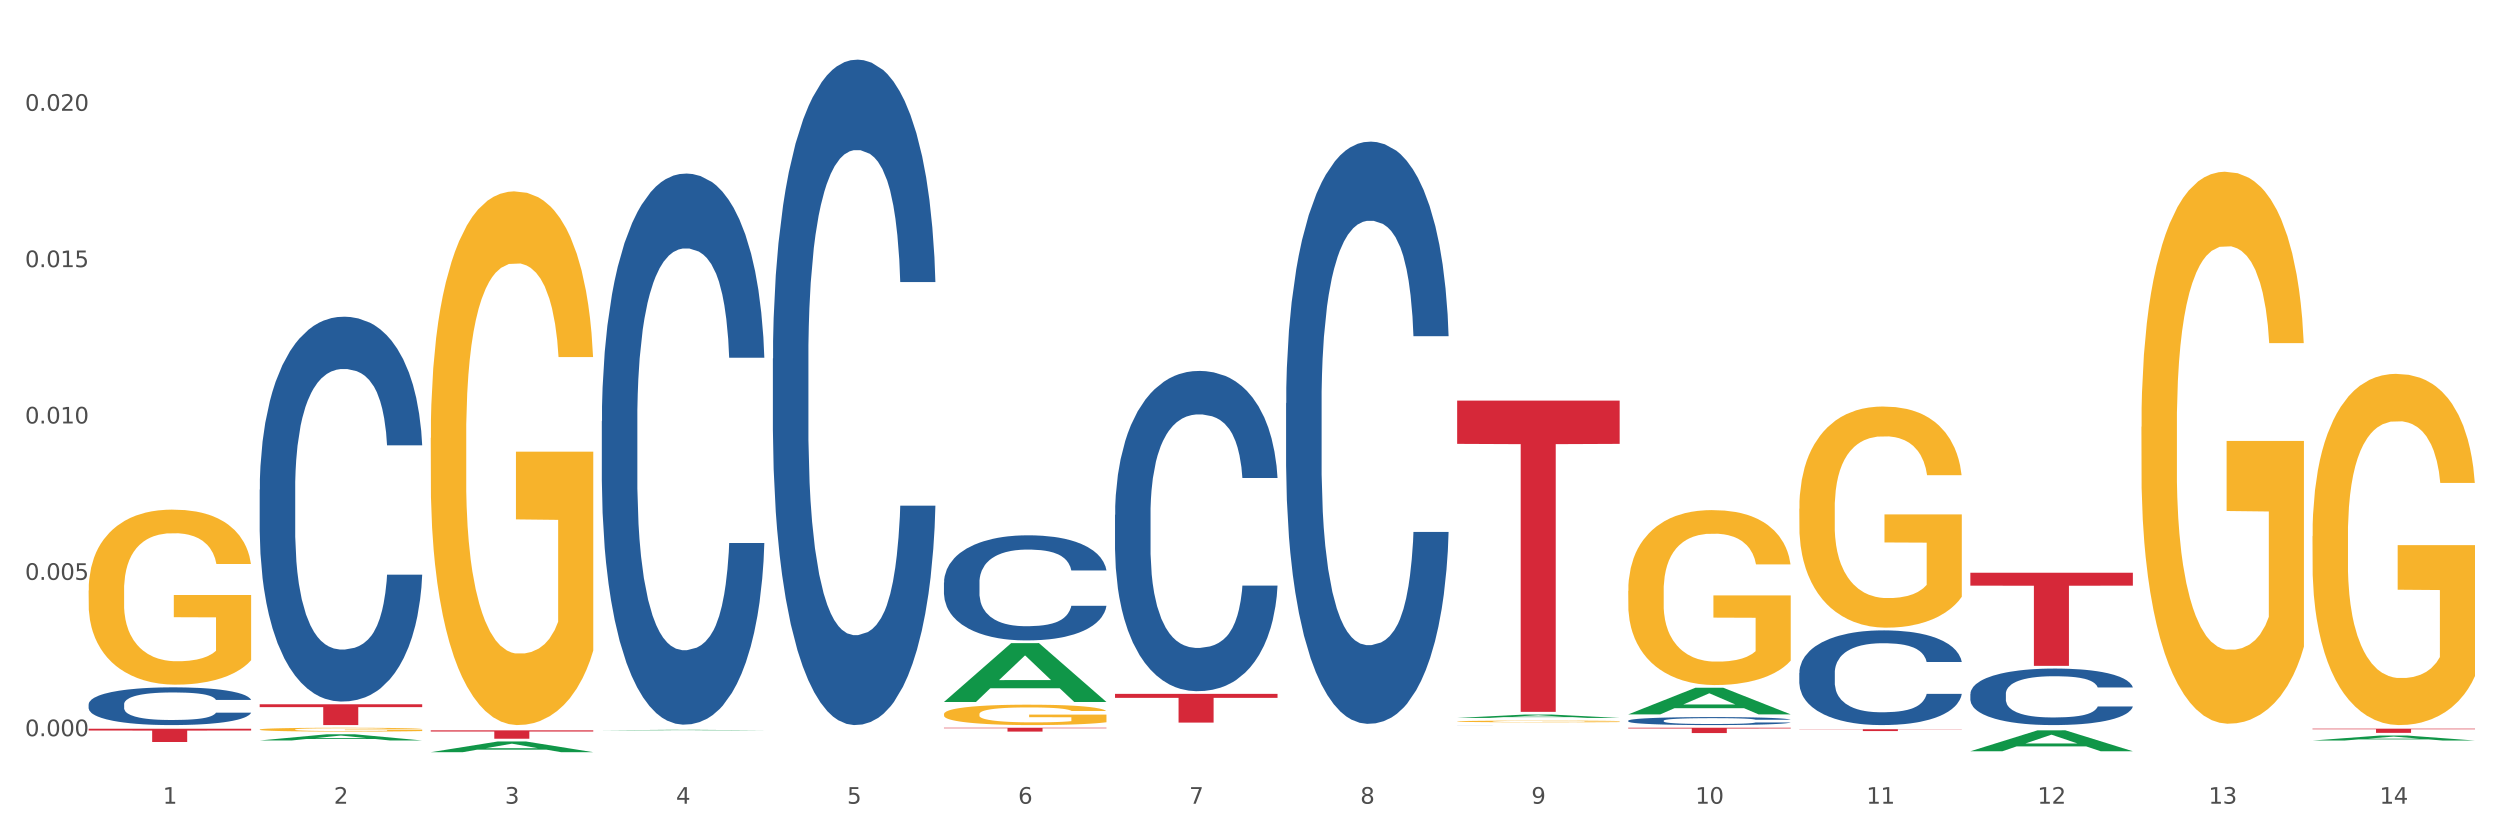 <?xml version="1.0" encoding="utf-8" standalone="no"?>
<!DOCTYPE svg PUBLIC "-//W3C//DTD SVG 1.1//EN"
  "http://www.w3.org/Graphics/SVG/1.1/DTD/svg11.dtd">
<svg xmlns:xlink="http://www.w3.org/1999/xlink" width="1080pt" height="360pt" viewBox="0 0 1080 360" xmlns="http://www.w3.org/2000/svg" version="1.1">
 <rect x="0" y="0" width="1080" height="360" fill="#333333" stroke="none"/>
 <defs>
  <style type="text/css">*{stroke-linejoin: round; stroke-linecap: butt}</style>
 </defs>
 <g id="figure_1">
  <g id="patch_1">
   <path d="M 0 360 
L 1080 360 
L 1080 0 
L 0 0 
z
" style="fill: #ffffff; stroke: #ffffff; stroke-linejoin: miter"/>
  </g>
  <g id="axes_1">
   <g id="matplotlib.axis_1">
    <g id="xtick_1">
     <g id="text_1">
      <!-- 1 -->
      <g style="fill: #4d4d4d" transform="translate(70.332 347.204) scale(0.096 -0.096)">
       <defs>
        <path id="DejaVuSans-31" d="M 794 531 
L 1825 531 
L 1825 4091 
L 703 3866 
L 703 4441 
L 1819 4666 
L 2450 4666 
L 2450 531 
L 3481 531 
L 3481 0 
L 794 0 
L 794 531 
z
" transform="scale(0.016)"/>
       </defs>
       <use xlink:href="#DejaVuSans-31"/>
      </g>
     </g>
    </g>
    <g id="xtick_2">
     <g id="text_2">
      <!-- 2 -->
      <g style="fill: #4d4d4d" transform="translate(144.233 347.204) scale(0.096 -0.096)">
       <defs>
        <path id="DejaVuSans-32" d="M 1228 531 
L 3431 531 
L 3431 0 
L 469 0 
L 469 531 
Q 828 903 1448 1529 
Q 2069 2156 2228 2338 
Q 2531 2678 2651 2914 
Q 2772 3150 2772 3378 
Q 2772 3750 2511 3984 
Q 2250 4219 1831 4219 
Q 1534 4219 1204 4116 
Q 875 4013 500 3803 
L 500 4441 
Q 881 4594 1212 4672 
Q 1544 4750 1819 4750 
Q 2544 4750 2975 4387 
Q 3406 4025 3406 3419 
Q 3406 3131 3298 2873 
Q 3191 2616 2906 2266 
Q 2828 2175 2409 1742 
Q 1991 1309 1228 531 
z
" transform="scale(0.016)"/>
       </defs>
       <use xlink:href="#DejaVuSans-32"/>
      </g>
     </g>
    </g>
    <g id="xtick_3">
     <g id="text_3">
      <!-- 3 -->
      <g style="fill: #4d4d4d" transform="translate(218.134 347.204) scale(0.096 -0.096)">
       <defs>
        <path id="DejaVuSans-33" d="M 2597 2516 
Q 3050 2419 3304 2112 
Q 3559 1806 3559 1356 
Q 3559 666 3084 287 
Q 2609 -91 1734 -91 
Q 1441 -91 1130 -33 
Q 819 25 488 141 
L 488 750 
Q 750 597 1062 519 
Q 1375 441 1716 441 
Q 2309 441 2620 675 
Q 2931 909 2931 1356 
Q 2931 1769 2642 2001 
Q 2353 2234 1838 2234 
L 1294 2234 
L 1294 2753 
L 1863 2753 
Q 2328 2753 2575 2939 
Q 2822 3125 2822 3475 
Q 2822 3834 2567 4026 
Q 2313 4219 1838 4219 
Q 1578 4219 1281 4162 
Q 984 4106 628 3988 
L 628 4550 
Q 988 4650 1302 4700 
Q 1616 4750 1894 4750 
Q 2613 4750 3031 4423 
Q 3450 4097 3450 3541 
Q 3450 3153 3228 2886 
Q 3006 2619 2597 2516 
z
" transform="scale(0.016)"/>
       </defs>
       <use xlink:href="#DejaVuSans-33"/>
      </g>
     </g>
    </g>
    <g id="xtick_4">
     <g id="text_4">
      <!-- 4 -->
      <g style="fill: #4d4d4d" transform="translate(292.034 347.204) scale(0.096 -0.096)">
       <defs>
        <path id="DejaVuSans-34" d="M 2419 4116 
L 825 1625 
L 2419 1625 
L 2419 4116 
z
M 2253 4666 
L 3047 4666 
L 3047 1625 
L 3713 1625 
L 3713 1100 
L 3047 1100 
L 3047 0 
L 2419 0 
L 2419 1100 
L 313 1100 
L 313 1709 
L 2253 4666 
z
" transform="scale(0.016)"/>
       </defs>
       <use xlink:href="#DejaVuSans-34"/>
      </g>
     </g>
    </g>
    <g id="xtick_5">
     <g id="text_5">
      <!-- 5 -->
      <g style="fill: #4d4d4d" transform="translate(365.935 347.204) scale(0.096 -0.096)">
       <defs>
        <path id="DejaVuSans-35" d="M 691 4666 
L 3169 4666 
L 3169 4134 
L 1269 4134 
L 1269 2991 
Q 1406 3038 1543 3061 
Q 1681 3084 1819 3084 
Q 2600 3084 3056 2656 
Q 3513 2228 3513 1497 
Q 3513 744 3044 326 
Q 2575 -91 1722 -91 
Q 1428 -91 1123 -41 
Q 819 9 494 109 
L 494 744 
Q 775 591 1075 516 
Q 1375 441 1709 441 
Q 2250 441 2565 725 
Q 2881 1009 2881 1497 
Q 2881 1984 2565 2268 
Q 2250 2553 1709 2553 
Q 1456 2553 1204 2497 
Q 953 2441 691 2322 
L 691 4666 
z
" transform="scale(0.016)"/>
       </defs>
       <use xlink:href="#DejaVuSans-35"/>
      </g>
     </g>
    </g>
    <g id="xtick_6">
     <g id="text_6">
      <!-- 6 -->
      <g style="fill: #4d4d4d" transform="translate(439.836 347.204) scale(0.096 -0.096)">
       <defs>
        <path id="DejaVuSans-36" d="M 2113 2584 
Q 1688 2584 1439 2293 
Q 1191 2003 1191 1497 
Q 1191 994 1439 701 
Q 1688 409 2113 409 
Q 2538 409 2786 701 
Q 3034 994 3034 1497 
Q 3034 2003 2786 2293 
Q 2538 2584 2113 2584 
z
M 3366 4563 
L 3366 3988 
Q 3128 4100 2886 4159 
Q 2644 4219 2406 4219 
Q 1781 4219 1451 3797 
Q 1122 3375 1075 2522 
Q 1259 2794 1537 2939 
Q 1816 3084 2150 3084 
Q 2853 3084 3261 2657 
Q 3669 2231 3669 1497 
Q 3669 778 3244 343 
Q 2819 -91 2113 -91 
Q 1303 -91 875 529 
Q 447 1150 447 2328 
Q 447 3434 972 4092 
Q 1497 4750 2381 4750 
Q 2619 4750 2861 4703 
Q 3103 4656 3366 4563 
z
" transform="scale(0.016)"/>
       </defs>
       <use xlink:href="#DejaVuSans-36"/>
      </g>
     </g>
    </g>
    <g id="xtick_7">
     <g id="text_7">
      <!-- 7 -->
      <g style="fill: #4d4d4d" transform="translate(513.737 347.204) scale(0.096 -0.096)">
       <defs>
        <path id="DejaVuSans-37" d="M 525 4666 
L 3525 4666 
L 3525 4397 
L 1831 0 
L 1172 0 
L 2766 4134 
L 525 4134 
L 525 4666 
z
" transform="scale(0.016)"/>
       </defs>
       <use xlink:href="#DejaVuSans-37"/>
      </g>
     </g>
    </g>
    <g id="xtick_8">
     <g id="text_8">
      <!-- 8 -->
      <g style="fill: #4d4d4d" transform="translate(587.638 347.204) scale(0.096 -0.096)">
       <defs>
        <path id="DejaVuSans-38" d="M 2034 2216 
Q 1584 2216 1326 1975 
Q 1069 1734 1069 1313 
Q 1069 891 1326 650 
Q 1584 409 2034 409 
Q 2484 409 2743 651 
Q 3003 894 3003 1313 
Q 3003 1734 2745 1975 
Q 2488 2216 2034 2216 
z
M 1403 2484 
Q 997 2584 770 2862 
Q 544 3141 544 3541 
Q 544 4100 942 4425 
Q 1341 4750 2034 4750 
Q 2731 4750 3128 4425 
Q 3525 4100 3525 3541 
Q 3525 3141 3298 2862 
Q 3072 2584 2669 2484 
Q 3125 2378 3379 2068 
Q 3634 1759 3634 1313 
Q 3634 634 3220 271 
Q 2806 -91 2034 -91 
Q 1263 -91 848 271 
Q 434 634 434 1313 
Q 434 1759 690 2068 
Q 947 2378 1403 2484 
z
M 1172 3481 
Q 1172 3119 1398 2916 
Q 1625 2713 2034 2713 
Q 2441 2713 2670 2916 
Q 2900 3119 2900 3481 
Q 2900 3844 2670 4047 
Q 2441 4250 2034 4250 
Q 1625 4250 1398 4047 
Q 1172 3844 1172 3481 
z
" transform="scale(0.016)"/>
       </defs>
       <use xlink:href="#DejaVuSans-38"/>
      </g>
     </g>
    </g>
    <g id="xtick_9">
     <g id="text_9">
      <!-- 9 -->
      <g style="fill: #4d4d4d" transform="translate(661.539 347.204) scale(0.096 -0.096)">
       <defs>
        <path id="DejaVuSans-39" d="M 703 97 
L 703 672 
Q 941 559 1184 500 
Q 1428 441 1663 441 
Q 2288 441 2617 861 
Q 2947 1281 2994 2138 
Q 2813 1869 2534 1725 
Q 2256 1581 1919 1581 
Q 1219 1581 811 2004 
Q 403 2428 403 3163 
Q 403 3881 828 4315 
Q 1253 4750 1959 4750 
Q 2769 4750 3195 4129 
Q 3622 3509 3622 2328 
Q 3622 1225 3098 567 
Q 2575 -91 1691 -91 
Q 1453 -91 1209 -44 
Q 966 3 703 97 
z
M 1959 2075 
Q 2384 2075 2632 2365 
Q 2881 2656 2881 3163 
Q 2881 3666 2632 3958 
Q 2384 4250 1959 4250 
Q 1534 4250 1286 3958 
Q 1038 3666 1038 3163 
Q 1038 2656 1286 2365 
Q 1534 2075 1959 2075 
z
" transform="scale(0.016)"/>
       </defs>
       <use xlink:href="#DejaVuSans-39"/>
      </g>
     </g>
    </g>
    <g id="xtick_10">
     <g id="text_10">
      <!-- 10 -->
      <g style="fill: #4d4d4d" transform="translate(732.386 347.204) scale(0.096 -0.096)">
       <defs>
        <path id="DejaVuSans-30" d="M 2034 4250 
Q 1547 4250 1301 3770 
Q 1056 3291 1056 2328 
Q 1056 1369 1301 889 
Q 1547 409 2034 409 
Q 2525 409 2770 889 
Q 3016 1369 3016 2328 
Q 3016 3291 2770 3770 
Q 2525 4250 2034 4250 
z
M 2034 4750 
Q 2819 4750 3233 4129 
Q 3647 3509 3647 2328 
Q 3647 1150 3233 529 
Q 2819 -91 2034 -91 
Q 1250 -91 836 529 
Q 422 1150 422 2328 
Q 422 3509 836 4129 
Q 1250 4750 2034 4750 
z
" transform="scale(0.016)"/>
       </defs>
       <use xlink:href="#DejaVuSans-31"/>
       <use xlink:href="#DejaVuSans-30" transform="translate(63.623 0)"/>
      </g>
     </g>
    </g>
    <g id="xtick_11">
     <g id="text_11">
      <!-- 11 -->
      <g style="fill: #4d4d4d" transform="translate(806.287 347.204) scale(0.096 -0.096)">
       <use xlink:href="#DejaVuSans-31"/>
       <use xlink:href="#DejaVuSans-31" transform="translate(63.623 0)"/>
      </g>
     </g>
    </g>
    <g id="xtick_12">
     <g id="text_12">
      <!-- 12 -->
      <g style="fill: #4d4d4d" transform="translate(880.187 347.204) scale(0.096 -0.096)">
       <use xlink:href="#DejaVuSans-31"/>
       <use xlink:href="#DejaVuSans-32" transform="translate(63.623 0)"/>
      </g>
     </g>
    </g>
    <g id="xtick_13">
     <g id="text_13">
      <!-- 13 -->
      <g style="fill: #4d4d4d" transform="translate(954.088 347.204) scale(0.096 -0.096)">
       <use xlink:href="#DejaVuSans-31"/>
       <use xlink:href="#DejaVuSans-33" transform="translate(63.623 0)"/>
      </g>
     </g>
    </g>
    <g id="xtick_14">
     <g id="text_14">
      <!-- 14 -->
      <g style="fill: #4d4d4d" transform="translate(1027.989 347.204) scale(0.096 -0.096)">
       <use xlink:href="#DejaVuSans-31"/>
       <use xlink:href="#DejaVuSans-34" transform="translate(63.623 0)"/>
      </g>
     </g>
    </g>
    <g id="xtick_15"/>
    <g id="xtick_16"/>
    <g id="xtick_17"/>
    <g id="xtick_18"/>
    <g id="xtick_19"/>
    <g id="xtick_20"/>
    <g id="xtick_21"/>
    <g id="xtick_22"/>
    <g id="xtick_23"/>
    <g id="xtick_24"/>
    <g id="xtick_25"/>
    <g id="xtick_26"/>
    <g id="xtick_27"/>
   </g>
   <g id="matplotlib.axis_2">
    <g id="ytick_1">
     <g id="text_15">
      <!-- 0.000 -->
      <g style="fill: #4d4d4d" transform="translate(10.8 318.038) scale(0.096 -0.096)">
       <defs>
        <path id="DejaVuSans-2e" d="M 684 794 
L 1344 794 
L 1344 0 
L 684 0 
L 684 794 
z
" transform="scale(0.016)"/>
       </defs>
       <use xlink:href="#DejaVuSans-30"/>
       <use xlink:href="#DejaVuSans-2e" transform="translate(63.623 0)"/>
       <use xlink:href="#DejaVuSans-30" transform="translate(95.41 0)"/>
       <use xlink:href="#DejaVuSans-30" transform="translate(159.033 0)"/>
       <use xlink:href="#DejaVuSans-30" transform="translate(222.656 0)"/>
      </g>
     </g>
    </g>
    <g id="ytick_2">
     <g id="text_16">
      <!-- 0.005 -->
      <g style="fill: #4d4d4d" transform="translate(10.8 250.494) scale(0.096 -0.096)">
       <use xlink:href="#DejaVuSans-30"/>
       <use xlink:href="#DejaVuSans-2e" transform="translate(63.623 0)"/>
       <use xlink:href="#DejaVuSans-30" transform="translate(95.41 0)"/>
       <use xlink:href="#DejaVuSans-30" transform="translate(159.033 0)"/>
       <use xlink:href="#DejaVuSans-35" transform="translate(222.656 0)"/>
      </g>
     </g>
    </g>
    <g id="ytick_3">
     <g id="text_17">
      <!-- 0.010 -->
      <g style="fill: #4d4d4d" transform="translate(10.8 182.95) scale(0.096 -0.096)">
       <use xlink:href="#DejaVuSans-30"/>
       <use xlink:href="#DejaVuSans-2e" transform="translate(63.623 0)"/>
       <use xlink:href="#DejaVuSans-30" transform="translate(95.41 0)"/>
       <use xlink:href="#DejaVuSans-31" transform="translate(159.033 0)"/>
       <use xlink:href="#DejaVuSans-30" transform="translate(222.656 0)"/>
      </g>
     </g>
    </g>
    <g id="ytick_4">
     <g id="text_18">
      <!-- 0.015 -->
      <g style="fill: #4d4d4d" transform="translate(10.8 115.406) scale(0.096 -0.096)">
       <use xlink:href="#DejaVuSans-30"/>
       <use xlink:href="#DejaVuSans-2e" transform="translate(63.623 0)"/>
       <use xlink:href="#DejaVuSans-30" transform="translate(95.41 0)"/>
       <use xlink:href="#DejaVuSans-31" transform="translate(159.033 0)"/>
       <use xlink:href="#DejaVuSans-35" transform="translate(222.656 0)"/>
      </g>
     </g>
    </g>
    <g id="ytick_5">
     <g id="text_19">
      <!-- 0.020 -->
      <g style="fill: #4d4d4d" transform="translate(10.8 47.862) scale(0.096 -0.096)">
       <use xlink:href="#DejaVuSans-30"/>
       <use xlink:href="#DejaVuSans-2e" transform="translate(63.623 0)"/>
       <use xlink:href="#DejaVuSans-30" transform="translate(95.41 0)"/>
       <use xlink:href="#DejaVuSans-32" transform="translate(159.033 0)"/>
       <use xlink:href="#DejaVuSans-30" transform="translate(222.656 0)"/>
      </g>
     </g>
    </g>
    <g id="ytick_6"/>
    <g id="ytick_7"/>
    <g id="ytick_8"/>
    <g id="ytick_9"/>
   </g>
   <g id="PolyCollection_1">
    <path d="M 112.184 319.88 
L 112.256 319.878 
L 141.207 317.2 
L 153.222 317.198 
L 182.39 319.885 
L 168.493 319.885 
L 162.196 319.259 
L 132.305 319.259 
L 132.088 319.269 
L 126.008 319.885 
L 112.184 319.885 
L 112.184 319.88 
L 136.068 318.886 
L 158.433 318.883 
L 147.359 317.771 
L 147.214 317.766 
L 147.07 317.773 
L 135.996 318.883 
L 136.068 318.886 
L 112.184 319.88 
z
" clip-path="url(#pc3bd4abbbe)" style="fill: #109648"/>
    <path d="M 186.085 315.511 
L 256.291 315.511 
L 256.291 316.016 
L 228.674 316.02 
L 228.674 319.146 
L 213.535 319.146 
L 213.535 316.02 
L 186.085 316.016 
L 186.085 315.514 
L 186.085 315.511 
z
" clip-path="url(#pc3bd4abbbe)" style="fill: #d62839"/>
    <path d="M 407.787 314.391 
L 477.993 314.391 
L 477.993 314.621 
L 450.377 314.623 
L 450.377 316.048 
L 435.237 316.048 
L 435.237 314.623 
L 407.787 314.621 
L 407.787 314.392 
L 407.787 314.391 
z
" clip-path="url(#pc3bd4abbbe)" style="fill: #d62839"/>
    <path d="M 481.688 299.75 
L 551.894 299.75 
L 551.894 301.476 
L 524.277 301.488 
L 524.277 312.17 
L 509.138 312.17 
L 509.138 301.488 
L 481.688 301.476 
L 481.688 299.762 
L 481.688 299.75 
z
" clip-path="url(#pc3bd4abbbe)" style="fill: #d62839"/>
    <path d="M 629.49 173.062 
L 699.696 173.062 
L 699.696 191.75 
L 672.079 191.876 
L 672.079 307.537 
L 656.94 307.537 
L 656.94 191.876 
L 629.49 191.75 
L 629.49 173.189 
L 629.49 173.062 
z
" clip-path="url(#pc3bd4abbbe)" style="fill: #d62839"/>
    <path d="M 703.391 314.391 
L 773.597 314.391 
L 773.597 314.711 
L 745.98 314.713 
L 745.98 316.695 
L 730.841 316.695 
L 730.841 314.713 
L 703.391 314.711 
L 703.391 314.393 
L 703.391 314.391 
z
" clip-path="url(#pc3bd4abbbe)" style="fill: #d62839"/>
    <path d="M 777.292 315 
L 847.497 315 
L 847.497 315.112 
L 819.881 315.113 
L 819.881 315.808 
L 804.742 315.808 
L 804.742 315.113 
L 777.292 315.112 
L 777.292 315.001 
L 777.292 315 
z
" clip-path="url(#pc3bd4abbbe)" style="fill: #d62839"/>
    <path d="M 998.994 314.778 
L 1069.2 314.778 
L 1069.2 315.031 
L 1041.583 315.033 
L 1041.583 316.601 
L 1026.444 316.601 
L 1026.444 315.033 
L 998.994 315.031 
L 998.994 314.779 
L 998.994 314.778 
z
" clip-path="url(#pc3bd4abbbe)" style="fill: #d62839"/>
    <path d="M 38.283 255.099 
L 38.366 255.03 
L 38.366 252.544 
L 38.532 250.403 
L 39.361 245.223 
L 40.604 240.941 
L 41.516 238.662 
L 42.427 236.797 
L 43.505 234.933 
L 44.831 232.999 
L 47.235 230.167 
L 48.727 228.717 
L 50.55 227.197 
L 53.866 224.987 
L 56.27 223.744 
L 58.756 222.708 
L 62.818 221.465 
L 65.47 220.913 
L 68.288 220.498 
L 71.687 220.222 
L 74.256 220.153 
L 79.893 220.36 
L 84.7 220.982 
L 87.021 221.465 
L 90.005 222.294 
L 91.58 222.846 
L 94.149 223.951 
L 96.802 225.402 
L 98.625 226.645 
L 101.36 228.993 
L 103.433 231.341 
L 105.339 234.242 
L 106.334 236.245 
L 107.08 238.109 
L 107.743 240.25 
L 108.406 243.635 
L 93.486 243.635 
L 92.906 241.217 
L 91.994 238.938 
L 90.668 236.728 
L 89.508 235.347 
L 87.518 233.62 
L 85.695 232.515 
L 83.788 231.687 
L 81.467 230.996 
L 79.644 230.651 
L 77.074 230.374 
L 72.018 230.443 
L 68.62 230.996 
L 66.299 231.687 
L 64.807 232.308 
L 63.481 232.999 
L 61.989 233.966 
L 60.248 235.416 
L 59.005 236.728 
L 57.762 238.386 
L 56.767 240.043 
L 55.855 241.977 
L 55.109 244.049 
L 54.529 246.19 
L 54.032 248.814 
L 53.617 253.165 
L 53.617 262.627 
L 53.783 264.768 
L 54.197 267.6 
L 54.695 269.741 
L 55.524 272.296 
L 56.27 274.023 
L 57.679 276.509 
L 59.254 278.581 
L 60.497 279.893 
L 61.74 280.998 
L 63.895 282.517 
L 66.299 283.761 
L 68.371 284.52 
L 71.189 285.211 
L 73.096 285.487 
L 74.754 285.625 
L 78.815 285.625 
L 81.716 285.418 
L 84.949 284.935 
L 87.435 284.313 
L 89.508 283.553 
L 91.828 282.31 
L 93.32 281.136 
L 93.32 266.702 
L 75.085 266.633 
L 75.085 257.033 
L 108.489 257.033 
L 108.489 285.211 
L 107.08 286.661 
L 105.505 287.973 
L 103.847 289.148 
L 101.36 290.598 
L 98.377 291.979 
L 95.724 292.946 
L 92.906 293.775 
L 89.59 294.535 
L 85.28 295.225 
L 82.628 295.501 
L 79.312 295.709 
L 75.417 295.778 
L 72.018 295.64 
L 68.703 295.294 
L 65.221 294.673 
L 61.823 293.775 
L 59.254 292.877 
L 56.684 291.772 
L 53.949 290.322 
L 51.794 288.94 
L 50.136 287.697 
L 48.312 286.109 
L 46.323 284.037 
L 44.831 282.172 
L 43.505 280.238 
L 42.096 277.752 
L 41.101 275.611 
L 40.107 272.918 
L 39.526 270.915 
L 38.863 267.807 
L 38.366 263.456 
L 38.283 255.099 
z
" clip-path="url(#pc3bd4abbbe)" style="fill: #f7b32b"/>
    <path d="M 851.192 299.787 
L 851.275 299.765 
L 851.275 299.14 
L 851.524 298.293 
L 852.437 296.732 
L 853.599 295.549 
L 855.591 294.167 
L 856.67 293.587 
L 858.08 292.94 
L 860.985 291.892 
L 864.304 291 
L 866.628 290.509 
L 868.37 290.197 
L 872.271 289.639 
L 874.511 289.394 
L 876.835 289.193 
L 878.827 289.059 
L 882.146 288.903 
L 884.802 288.836 
L 887.872 288.814 
L 890.445 288.836 
L 893.847 288.925 
L 898.826 289.193 
L 900.735 289.349 
L 903.307 289.617 
L 905.963 289.974 
L 908.121 290.33 
L 910.61 290.843 
L 913.183 291.513 
L 915.672 292.36 
L 917.415 293.141 
L 918.826 293.966 
L 920.071 294.97 
L 920.983 296.062 
L 921.398 296.977 
L 906.212 296.977 
L 905.797 296.152 
L 904.967 295.26 
L 904.137 294.657 
L 903.224 294.167 
L 901.814 293.609 
L 900.569 293.252 
L 898.494 292.828 
L 896.586 292.561 
L 895.009 292.405 
L 893.1 292.271 
L 889.034 292.137 
L 886.129 292.137 
L 884.304 292.182 
L 882.063 292.293 
L 880.154 292.449 
L 877.914 292.717 
L 876.171 293.007 
L 874.428 293.386 
L 873.433 293.654 
L 871.939 294.144 
L 870.943 294.546 
L 869.615 295.237 
L 868.868 295.728 
L 867.541 296.999 
L 866.96 297.936 
L 866.711 298.583 
L 866.545 299.296 
L 866.545 302.776 
L 867.043 304.337 
L 867.458 305.006 
L 868.122 305.764 
L 869.366 306.746 
L 871.192 307.705 
L 873.101 308.396 
L 874.677 308.82 
L 876.171 309.132 
L 877.665 309.378 
L 879.491 309.601 
L 880.984 309.734 
L 883.225 309.868 
L 885.88 309.935 
L 887.955 309.935 
L 892.187 309.824 
L 894.096 309.712 
L 895.922 309.556 
L 897.913 309.311 
L 899.49 309.043 
L 900.403 308.842 
L 901.897 308.419 
L 903.058 307.973 
L 904.054 307.46 
L 904.718 307.013 
L 905.465 306.344 
L 906.046 305.586 
L 906.212 305.185 
L 921.398 305.185 
L 921.066 305.988 
L 920.485 306.768 
L 919.324 307.816 
L 918.411 308.419 
L 917 309.155 
L 915.506 309.779 
L 913.432 310.471 
L 911.523 310.983 
L 909.531 311.43 
L 907.374 311.831 
L 903.473 312.389 
L 902.063 312.545 
L 899.075 312.812 
L 896.752 312.968 
L 893.349 313.125 
L 889.864 313.214 
L 886.212 313.236 
L 882.976 313.192 
L 879.408 313.058 
L 877.167 312.924 
L 874.677 312.723 
L 871.773 312.411 
L 869.034 312.032 
L 866.462 311.586 
L 864.055 311.073 
L 861.815 310.493 
L 858.91 309.534 
L 856.752 308.597 
L 855.176 307.727 
L 854.097 306.991 
L 853.018 306.054 
L 852.437 305.408 
L 851.524 303.846 
L 851.192 302.397 
L 851.192 299.787 
z
" clip-path="url(#pc3bd4abbbe)" style="fill: #255c99"/>
    <path d="M 777.292 290.702 
L 777.375 290.664 
L 777.375 289.618 
L 777.624 288.198 
L 778.536 285.582 
L 779.698 283.601 
L 781.69 281.284 
L 782.769 280.312 
L 784.179 279.229 
L 787.084 277.472 
L 790.403 275.977 
L 792.727 275.155 
L 794.47 274.632 
L 798.37 273.698 
L 800.611 273.287 
L 802.934 272.95 
L 804.926 272.726 
L 808.245 272.465 
L 810.901 272.352 
L 813.971 272.315 
L 816.544 272.352 
L 819.946 272.502 
L 824.925 272.95 
L 826.834 273.212 
L 829.407 273.66 
L 832.062 274.258 
L 834.22 274.856 
L 836.709 275.716 
L 839.282 276.837 
L 841.771 278.257 
L 843.514 279.565 
L 844.925 280.948 
L 846.17 282.629 
L 847.082 284.461 
L 847.497 285.993 
L 832.311 285.993 
L 831.896 284.61 
L 831.066 283.115 
L 830.236 282.106 
L 829.324 281.284 
L 827.913 280.35 
L 826.668 279.752 
L 824.593 279.042 
L 822.685 278.593 
L 821.108 278.332 
L 819.199 278.108 
L 815.133 277.883 
L 812.229 277.883 
L 810.403 277.958 
L 808.162 278.145 
L 806.254 278.406 
L 804.013 278.855 
L 802.27 279.341 
L 800.528 279.976 
L 799.532 280.425 
L 798.038 281.247 
L 797.042 281.919 
L 795.714 283.078 
L 794.968 283.9 
L 793.64 286.03 
L 793.059 287.6 
L 792.81 288.683 
L 792.644 289.879 
L 792.644 295.709 
L 793.142 298.325 
L 793.557 299.446 
L 794.221 300.717 
L 795.465 302.361 
L 797.291 303.968 
L 799.2 305.127 
L 800.777 305.837 
L 802.27 306.36 
L 803.764 306.771 
L 805.59 307.145 
L 807.083 307.369 
L 809.324 307.593 
L 811.98 307.705 
L 814.054 307.705 
L 818.286 307.518 
L 820.195 307.332 
L 822.021 307.07 
L 824.012 306.659 
L 825.589 306.21 
L 826.502 305.874 
L 827.996 305.164 
L 829.158 304.417 
L 830.153 303.557 
L 830.817 302.81 
L 831.564 301.689 
L 832.145 300.418 
L 832.311 299.745 
L 847.497 299.745 
L 847.165 301.091 
L 846.585 302.399 
L 845.423 304.155 
L 844.51 305.164 
L 843.099 306.397 
L 841.605 307.444 
L 839.531 308.602 
L 837.622 309.462 
L 835.63 310.209 
L 833.473 310.882 
L 829.573 311.816 
L 828.162 312.078 
L 825.174 312.526 
L 822.851 312.788 
L 819.448 313.049 
L 815.963 313.199 
L 812.312 313.236 
L 809.075 313.161 
L 805.507 312.937 
L 803.266 312.713 
L 800.777 312.377 
L 797.872 311.853 
L 795.134 311.218 
L 792.561 310.471 
L 790.154 309.611 
L 787.914 308.64 
L 785.009 307.033 
L 782.852 305.463 
L 781.275 304.006 
L 780.196 302.772 
L 779.117 301.203 
L 778.536 300.119 
L 777.624 297.503 
L 777.292 295.074 
L 777.292 290.702 
z
" clip-path="url(#pc3bd4abbbe)" style="fill: #255c99"/>
    <path d="M 703.391 311.33 
L 703.474 311.327 
L 703.474 311.238 
L 703.723 311.118 
L 704.636 310.897 
L 705.797 310.729 
L 707.789 310.533 
L 708.868 310.451 
L 710.279 310.359 
L 713.183 310.21 
L 716.502 310.084 
L 718.826 310.014 
L 720.569 309.97 
L 724.469 309.891 
L 726.71 309.856 
L 729.033 309.828 
L 731.025 309.809 
L 734.344 309.787 
L 737 309.777 
L 740.07 309.774 
L 742.643 309.777 
L 746.045 309.79 
L 751.024 309.828 
L 752.933 309.85 
L 755.506 309.888 
L 758.161 309.939 
L 760.319 309.989 
L 762.808 310.062 
L 765.381 310.157 
L 767.871 310.277 
L 769.613 310.388 
L 771.024 310.504 
L 772.269 310.647 
L 773.182 310.802 
L 773.597 310.931 
L 758.41 310.931 
L 757.995 310.814 
L 757.165 310.688 
L 756.336 310.602 
L 755.423 310.533 
L 754.012 310.454 
L 752.767 310.403 
L 750.693 310.343 
L 748.784 310.305 
L 747.207 310.283 
L 745.298 310.264 
L 741.232 310.245 
L 738.328 310.245 
L 736.502 310.252 
L 734.261 310.267 
L 732.353 310.289 
L 730.112 310.327 
L 728.369 310.369 
L 726.627 310.422 
L 725.631 310.46 
L 724.137 310.53 
L 723.141 310.587 
L 721.814 310.685 
L 721.067 310.754 
L 719.739 310.934 
L 719.158 311.067 
L 718.909 311.159 
L 718.743 311.26 
L 718.743 311.753 
L 719.241 311.975 
L 719.656 312.069 
L 720.32 312.177 
L 721.565 312.316 
L 723.39 312.452 
L 725.299 312.55 
L 726.876 312.61 
L 728.369 312.654 
L 729.863 312.689 
L 731.689 312.721 
L 733.183 312.74 
L 735.423 312.759 
L 738.079 312.768 
L 740.153 312.768 
L 744.386 312.752 
L 746.294 312.737 
L 748.12 312.714 
L 750.112 312.68 
L 751.688 312.642 
L 752.601 312.613 
L 754.095 312.553 
L 755.257 312.49 
L 756.253 312.417 
L 756.916 312.354 
L 757.663 312.259 
L 758.244 312.152 
L 758.41 312.095 
L 773.597 312.095 
L 773.265 312.209 
L 772.684 312.319 
L 771.522 312.468 
L 770.609 312.553 
L 769.198 312.658 
L 767.705 312.746 
L 765.63 312.844 
L 763.721 312.917 
L 761.73 312.98 
L 759.572 313.037 
L 755.672 313.116 
L 754.261 313.138 
L 751.273 313.176 
L 748.95 313.198 
L 745.547 313.22 
L 742.062 313.233 
L 738.411 313.236 
L 735.174 313.23 
L 731.606 313.211 
L 729.365 313.192 
L 726.876 313.163 
L 723.971 313.119 
L 721.233 313.065 
L 718.66 313.002 
L 716.254 312.929 
L 714.013 312.847 
L 711.108 312.711 
L 708.951 312.579 
L 707.374 312.455 
L 706.295 312.351 
L 705.216 312.218 
L 704.636 312.126 
L 703.723 311.905 
L 703.391 311.7 
L 703.391 311.33 
z
" clip-path="url(#pc3bd4abbbe)" style="fill: #255c99"/>
    <path d="M 629.49 313.214 
L 629.573 313.214 
L 629.573 313.213 
L 629.822 313.211 
L 630.735 313.209 
L 631.896 313.207 
L 633.888 313.204 
L 634.967 313.203 
L 636.378 313.202 
L 639.282 313.2 
L 642.602 313.199 
L 644.925 313.198 
L 646.668 313.198 
L 650.568 313.197 
L 652.809 313.196 
L 655.132 313.196 
L 657.124 313.196 
L 660.444 313.195 
L 663.099 313.195 
L 666.17 313.195 
L 668.742 313.195 
L 672.144 313.195 
L 677.124 313.196 
L 679.032 313.196 
L 681.605 313.197 
L 684.26 313.197 
L 686.418 313.198 
L 688.908 313.199 
L 691.48 313.2 
L 693.97 313.201 
L 695.712 313.203 
L 697.123 313.204 
L 698.368 313.206 
L 699.281 313.207 
L 699.696 313.209 
L 684.509 313.209 
L 684.094 313.208 
L 683.265 313.206 
L 682.435 313.205 
L 681.522 313.204 
L 680.111 313.203 
L 678.866 313.203 
L 676.792 313.202 
L 674.883 313.202 
L 673.306 313.201 
L 671.398 313.201 
L 667.331 313.201 
L 664.427 313.201 
L 662.601 313.201 
L 660.361 313.201 
L 658.452 313.201 
L 656.211 313.202 
L 654.469 313.202 
L 652.726 313.203 
L 651.73 313.203 
L 650.236 313.204 
L 649.24 313.205 
L 647.913 313.206 
L 647.166 313.207 
L 645.838 313.209 
L 645.257 313.211 
L 645.008 313.212 
L 644.842 313.213 
L 644.842 313.219 
L 645.34 313.221 
L 645.755 313.222 
L 646.419 313.224 
L 647.664 313.225 
L 649.489 313.227 
L 651.398 313.228 
L 652.975 313.229 
L 654.469 313.229 
L 655.962 313.23 
L 657.788 313.23 
L 659.282 313.23 
L 661.522 313.231 
L 664.178 313.231 
L 666.253 313.231 
L 670.485 313.23 
L 672.393 313.23 
L 674.219 313.23 
L 676.211 313.23 
L 677.788 313.229 
L 678.7 313.229 
L 680.194 313.228 
L 681.356 313.227 
L 682.352 313.226 
L 683.016 313.226 
L 683.762 313.225 
L 684.343 313.223 
L 684.509 313.223 
L 699.696 313.223 
L 699.364 313.224 
L 698.783 313.225 
L 697.621 313.227 
L 696.708 313.228 
L 695.297 313.229 
L 693.804 313.23 
L 691.729 313.232 
L 689.82 313.232 
L 687.829 313.233 
L 685.671 313.234 
L 681.771 313.235 
L 680.36 313.235 
L 677.373 313.235 
L 675.049 313.236 
L 671.647 313.236 
L 668.161 313.236 
L 664.51 313.236 
L 661.273 313.236 
L 657.705 313.236 
L 655.464 313.236 
L 652.975 313.235 
L 650.07 313.235 
L 647.332 313.234 
L 644.759 313.233 
L 642.353 313.233 
L 640.112 313.232 
L 637.208 313.23 
L 635.05 313.228 
L 633.473 313.227 
L 632.394 313.226 
L 631.316 313.224 
L 630.735 313.223 
L 629.822 313.22 
L 629.49 313.218 
L 629.49 313.214 
z
" clip-path="url(#pc3bd4abbbe)" style="fill: #255c99"/>
    <path d="M 555.589 174.193 
L 555.672 173.963 
L 555.672 167.531 
L 555.921 158.802 
L 556.834 142.723 
L 557.996 130.548 
L 559.987 116.306 
L 561.066 110.334 
L 562.477 103.672 
L 565.381 92.876 
L 568.701 83.688 
L 571.024 78.634 
L 572.767 75.418 
L 576.667 69.676 
L 578.908 67.149 
L 581.232 65.082 
L 583.223 63.703 
L 586.543 62.095 
L 589.198 61.406 
L 592.269 61.177 
L 594.841 61.406 
L 598.244 62.325 
L 603.223 65.082 
L 605.131 66.689 
L 607.704 69.446 
L 610.36 73.121 
L 612.517 76.797 
L 615.007 82.08 
L 617.579 88.971 
L 620.069 97.7 
L 621.812 105.74 
L 623.222 114.239 
L 624.467 124.576 
L 625.38 135.831 
L 625.795 145.249 
L 610.608 145.249 
L 610.194 136.75 
L 609.364 127.562 
L 608.534 121.36 
L 607.621 116.306 
L 606.21 110.564 
L 604.965 106.888 
L 602.891 102.524 
L 600.982 99.767 
L 599.405 98.159 
L 597.497 96.781 
L 593.43 95.403 
L 590.526 95.403 
L 588.7 95.862 
L 586.46 97.011 
L 584.551 98.619 
L 582.31 101.375 
L 580.568 104.362 
L 578.825 108.267 
L 577.829 111.023 
L 576.335 116.077 
L 575.34 120.211 
L 574.012 127.332 
L 573.265 132.386 
L 571.937 145.479 
L 571.356 155.127 
L 571.107 161.788 
L 570.941 169.139 
L 570.941 204.973 
L 571.439 221.053 
L 571.854 227.944 
L 572.518 235.754 
L 573.763 245.861 
L 575.589 255.739 
L 577.497 262.86 
L 579.074 267.224 
L 580.568 270.44 
L 582.061 272.967 
L 583.887 275.264 
L 585.381 276.642 
L 587.621 278.02 
L 590.277 278.71 
L 592.352 278.71 
L 596.584 277.561 
L 598.493 276.412 
L 600.318 274.805 
L 602.31 272.278 
L 603.887 269.521 
L 604.799 267.454 
L 606.293 263.089 
L 607.455 258.495 
L 608.451 253.212 
L 609.115 248.618 
L 609.862 241.727 
L 610.443 233.917 
L 610.608 229.782 
L 625.795 229.782 
L 625.463 238.051 
L 624.882 246.091 
L 623.72 256.887 
L 622.807 263.089 
L 621.397 270.67 
L 619.903 277.102 
L 617.828 284.223 
L 615.92 289.506 
L 613.928 294.1 
L 611.77 298.235 
L 607.87 303.977 
L 606.459 305.585 
L 603.472 308.342 
L 601.148 309.95 
L 597.746 311.558 
L 594.26 312.477 
L 590.609 312.706 
L 587.373 312.247 
L 583.804 310.869 
L 581.564 309.49 
L 579.074 307.423 
L 576.169 304.207 
L 573.431 300.302 
L 570.858 295.708 
L 568.452 290.425 
L 566.211 284.452 
L 563.307 274.575 
L 561.149 264.927 
L 559.572 255.969 
L 558.494 248.388 
L 557.415 238.74 
L 556.834 232.079 
L 555.921 215.999 
L 555.589 201.068 
L 555.589 174.193 
z
" clip-path="url(#pc3bd4abbbe)" style="fill: #255c99"/>
    <path d="M 481.688 222.403 
L 481.771 222.277 
L 481.771 218.739 
L 482.02 213.937 
L 482.933 205.092 
L 484.095 198.395 
L 486.086 190.561 
L 487.165 187.276 
L 488.576 183.611 
L 491.48 177.673 
L 494.8 172.618 
L 497.123 169.839 
L 498.866 168.07 
L 502.767 164.911 
L 505.007 163.521 
L 507.331 162.384 
L 509.322 161.625 
L 512.642 160.741 
L 515.297 160.362 
L 518.368 160.236 
L 520.94 160.362 
L 524.343 160.867 
L 529.322 162.384 
L 531.231 163.268 
L 533.803 164.784 
L 536.459 166.806 
L 538.616 168.828 
L 541.106 171.734 
L 543.678 175.525 
L 546.168 180.326 
L 547.911 184.749 
L 549.321 189.424 
L 550.566 195.11 
L 551.479 201.301 
L 551.894 206.482 
L 536.708 206.482 
L 536.293 201.807 
L 535.463 196.753 
L 534.633 193.341 
L 533.72 190.561 
L 532.309 187.402 
L 531.065 185.38 
L 528.99 182.98 
L 527.081 181.463 
L 525.505 180.579 
L 523.596 179.821 
L 519.53 179.063 
L 516.625 179.063 
L 514.799 179.315 
L 512.559 179.947 
L 510.65 180.832 
L 508.41 182.348 
L 506.667 183.991 
L 504.924 186.139 
L 503.928 187.655 
L 502.435 190.435 
L 501.439 192.709 
L 500.111 196.626 
L 499.364 199.406 
L 498.036 206.608 
L 497.455 211.915 
L 497.206 215.58 
L 497.04 219.623 
L 497.04 239.335 
L 497.538 248.18 
L 497.953 251.97 
L 498.617 256.266 
L 499.862 261.826 
L 501.688 267.259 
L 503.596 271.176 
L 505.173 273.577 
L 506.667 275.346 
L 508.161 276.736 
L 509.986 278 
L 511.48 278.758 
L 513.721 279.516 
L 516.376 279.895 
L 518.451 279.895 
L 522.683 279.263 
L 524.592 278.631 
L 526.417 277.747 
L 528.409 276.357 
L 529.986 274.841 
L 530.899 273.704 
L 532.392 271.303 
L 533.554 268.776 
L 534.55 265.869 
L 535.214 263.342 
L 535.961 259.552 
L 536.542 255.256 
L 536.708 252.981 
L 551.894 252.981 
L 551.562 257.53 
L 550.981 261.952 
L 549.819 267.891 
L 548.906 271.303 
L 547.496 275.473 
L 546.002 279.011 
L 543.927 282.928 
L 542.019 285.834 
L 540.027 288.361 
L 537.869 290.635 
L 533.969 293.794 
L 532.558 294.679 
L 529.571 296.195 
L 527.247 297.08 
L 523.845 297.964 
L 520.359 298.469 
L 516.708 298.596 
L 513.472 298.343 
L 509.903 297.585 
L 507.663 296.827 
L 505.173 295.69 
L 502.269 293.921 
L 499.53 291.773 
L 496.958 289.245 
L 494.551 286.339 
L 492.31 283.054 
L 489.406 277.621 
L 487.248 272.314 
L 485.671 267.386 
L 484.593 263.216 
L 483.514 257.909 
L 482.933 254.245 
L 482.02 245.4 
L 481.688 237.187 
L 481.688 222.403 
z
" clip-path="url(#pc3bd4abbbe)" style="fill: #255c99"/>
    <path d="M 407.787 251.655 
L 407.87 251.614 
L 407.87 250.453 
L 408.119 248.877 
L 409.032 245.973 
L 410.194 243.775 
L 412.186 241.204 
L 413.264 240.125 
L 414.675 238.923 
L 417.58 236.973 
L 420.899 235.314 
L 423.223 234.402 
L 424.965 233.821 
L 428.866 232.784 
L 431.106 232.328 
L 433.43 231.955 
L 435.422 231.706 
L 438.741 231.416 
L 441.396 231.291 
L 444.467 231.25 
L 447.039 231.291 
L 450.442 231.457 
L 455.421 231.955 
L 457.33 232.245 
L 459.902 232.743 
L 462.558 233.406 
L 464.715 234.07 
L 467.205 235.024 
L 469.778 236.268 
L 472.267 237.844 
L 474.01 239.296 
L 475.421 240.83 
L 476.665 242.697 
L 477.578 244.729 
L 477.993 246.43 
L 462.807 246.43 
L 462.392 244.895 
L 461.562 243.236 
L 460.732 242.116 
L 459.819 241.204 
L 458.409 240.167 
L 457.164 239.503 
L 455.089 238.715 
L 453.18 238.218 
L 451.604 237.927 
L 449.695 237.678 
L 445.629 237.429 
L 442.724 237.429 
L 440.899 237.512 
L 438.658 237.72 
L 436.749 238.01 
L 434.509 238.508 
L 432.766 239.047 
L 431.023 239.752 
L 430.027 240.25 
L 428.534 241.162 
L 427.538 241.909 
L 426.21 243.195 
L 425.463 244.107 
L 424.135 246.471 
L 423.555 248.213 
L 423.306 249.416 
L 423.14 250.743 
L 423.14 257.213 
L 423.638 260.116 
L 424.052 261.361 
L 424.716 262.771 
L 425.961 264.596 
L 427.787 266.379 
L 429.695 267.665 
L 431.272 268.453 
L 432.766 269.034 
L 434.26 269.49 
L 436.085 269.905 
L 437.579 270.153 
L 439.82 270.402 
L 442.475 270.527 
L 444.55 270.527 
L 448.782 270.319 
L 450.691 270.112 
L 452.517 269.822 
L 454.508 269.365 
L 456.085 268.868 
L 456.998 268.494 
L 458.492 267.706 
L 459.653 266.877 
L 460.649 265.923 
L 461.313 265.093 
L 462.06 263.849 
L 462.641 262.439 
L 462.807 261.692 
L 477.993 261.692 
L 477.661 263.186 
L 477.08 264.637 
L 475.918 266.587 
L 475.006 267.706 
L 473.595 269.075 
L 472.101 270.236 
L 470.027 271.522 
L 468.118 272.476 
L 466.126 273.305 
L 463.969 274.052 
L 460.068 275.089 
L 458.657 275.379 
L 455.67 275.877 
L 453.346 276.167 
L 449.944 276.458 
L 446.459 276.623 
L 442.807 276.665 
L 439.571 276.582 
L 436.002 276.333 
L 433.762 276.084 
L 431.272 275.711 
L 428.368 275.13 
L 425.629 274.425 
L 423.057 273.596 
L 420.65 272.642 
L 418.409 271.564 
L 415.505 269.78 
L 413.347 268.038 
L 411.771 266.421 
L 410.692 265.052 
L 409.613 263.31 
L 409.032 262.107 
L 408.119 259.204 
L 407.787 256.508 
L 407.787 251.655 
z
" clip-path="url(#pc3bd4abbbe)" style="fill: #255c99"/>
    <path d="M 333.886 154.927 
L 333.969 154.665 
L 333.969 147.314 
L 334.218 137.337 
L 335.131 118.96 
L 336.293 105.045 
L 338.285 88.768 
L 339.363 81.942 
L 340.774 74.329 
L 343.679 61.989 
L 346.998 51.488 
L 349.322 45.712 
L 351.064 42.037 
L 354.965 35.473 
L 357.205 32.585 
L 359.529 30.223 
L 361.521 28.647 
L 364.84 26.81 
L 367.496 26.022 
L 370.566 25.759 
L 373.139 26.022 
L 376.541 27.072 
L 381.52 30.223 
L 383.429 32.06 
L 386.001 35.211 
L 388.657 39.411 
L 390.815 43.612 
L 393.304 49.65 
L 395.877 57.526 
L 398.366 67.503 
L 400.109 76.691 
L 401.52 86.405 
L 402.764 98.219 
L 403.677 111.084 
L 404.092 121.848 
L 388.906 121.848 
L 388.491 112.134 
L 387.661 101.632 
L 386.831 94.544 
L 385.918 88.768 
L 384.508 82.205 
L 383.263 78.004 
L 381.188 73.016 
L 379.28 69.866 
L 377.703 68.028 
L 375.794 66.453 
L 371.728 64.877 
L 368.823 64.877 
L 366.998 65.402 
L 364.757 66.715 
L 362.848 68.553 
L 360.608 71.703 
L 358.865 75.116 
L 357.122 79.579 
L 356.127 82.73 
L 354.633 88.506 
L 353.637 93.231 
L 352.309 101.37 
L 351.562 107.146 
L 350.235 122.11 
L 349.654 133.137 
L 349.405 140.75 
L 349.239 149.151 
L 349.239 190.107 
L 349.737 208.484 
L 350.152 216.36 
L 350.816 225.287 
L 352.06 236.838 
L 353.886 248.127 
L 355.795 256.266 
L 357.371 261.254 
L 358.865 264.93 
L 360.359 267.817 
L 362.185 270.443 
L 363.678 272.018 
L 365.919 273.593 
L 368.574 274.381 
L 370.649 274.381 
L 374.881 273.068 
L 376.79 271.755 
L 378.616 269.918 
L 380.607 267.03 
L 382.184 263.879 
L 383.097 261.517 
L 384.591 256.528 
L 385.752 251.278 
L 386.748 245.239 
L 387.412 239.989 
L 388.159 232.113 
L 388.74 223.186 
L 388.906 218.461 
L 404.092 218.461 
L 403.76 227.912 
L 403.179 237.101 
L 402.018 249.44 
L 401.105 256.528 
L 399.694 265.192 
L 398.2 272.543 
L 396.126 280.682 
L 394.217 286.72 
L 392.225 291.971 
L 390.068 296.696 
L 386.167 303.26 
L 384.757 305.098 
L 381.769 308.248 
L 379.446 310.086 
L 376.043 311.923 
L 372.558 312.974 
L 368.906 313.236 
L 365.67 312.711 
L 362.102 311.136 
L 359.861 309.561 
L 357.371 307.198 
L 354.467 303.522 
L 351.728 299.059 
L 349.156 293.808 
L 346.749 287.77 
L 344.509 280.944 
L 341.604 269.655 
L 339.446 258.629 
L 337.87 248.39 
L 336.791 239.726 
L 335.712 228.7 
L 335.131 221.086 
L 334.218 202.709 
L 333.886 185.644 
L 333.886 154.927 
z
" clip-path="url(#pc3bd4abbbe)" style="fill: #255c99"/>
    <path d="M 259.986 181.946 
L 260.069 181.728 
L 260.069 175.64 
L 260.318 167.378 
L 261.23 152.158 
L 262.392 140.634 
L 264.384 127.154 
L 265.463 121.5 
L 266.873 115.195 
L 269.778 104.976 
L 273.097 96.279 
L 275.421 91.495 
L 277.164 88.451 
L 281.064 83.015 
L 283.305 80.624 
L 285.628 78.667 
L 287.62 77.362 
L 290.939 75.84 
L 293.595 75.188 
L 296.665 74.97 
L 299.238 75.188 
L 302.64 76.058 
L 307.619 78.667 
L 309.528 80.189 
L 312.101 82.798 
L 314.756 86.277 
L 316.914 89.756 
L 319.403 94.757 
L 321.976 101.279 
L 324.465 109.542 
L 326.208 117.152 
L 327.619 125.197 
L 328.864 134.981 
L 329.776 145.635 
L 330.191 154.55 
L 315.005 154.55 
L 314.59 146.505 
L 313.76 137.808 
L 312.93 131.937 
L 312.018 127.154 
L 310.607 121.718 
L 309.362 118.239 
L 307.287 114.108 
L 305.379 111.499 
L 303.802 109.977 
L 301.893 108.672 
L 297.827 107.368 
L 294.923 107.368 
L 293.097 107.802 
L 290.856 108.89 
L 288.948 110.412 
L 286.707 113.021 
L 284.964 115.847 
L 283.222 119.544 
L 282.226 122.153 
L 280.732 126.936 
L 279.736 130.85 
L 278.408 137.59 
L 277.662 142.374 
L 276.334 154.767 
L 275.753 163.899 
L 275.504 170.205 
L 275.338 177.162 
L 275.338 211.081 
L 275.836 226.302 
L 276.251 232.824 
L 276.915 240.217 
L 278.159 249.784 
L 279.985 259.133 
L 281.894 265.874 
L 283.471 270.005 
L 284.964 273.049 
L 286.458 275.441 
L 288.284 277.615 
L 289.777 278.92 
L 292.018 280.224 
L 294.674 280.876 
L 296.748 280.876 
L 300.98 279.789 
L 302.889 278.702 
L 304.715 277.18 
L 306.706 274.788 
L 308.283 272.179 
L 309.196 270.222 
L 310.69 266.091 
L 311.852 261.743 
L 312.847 256.742 
L 313.511 252.393 
L 314.258 245.87 
L 314.839 238.478 
L 315.005 234.564 
L 330.191 234.564 
L 329.859 242.391 
L 329.279 250.001 
L 328.117 260.221 
L 327.204 266.091 
L 325.793 273.266 
L 324.299 279.354 
L 322.225 286.095 
L 320.316 291.096 
L 318.324 295.444 
L 316.167 299.358 
L 312.267 304.794 
L 310.856 306.316 
L 307.868 308.925 
L 305.545 310.447 
L 302.142 311.969 
L 298.657 312.839 
L 295.006 313.056 
L 291.769 312.621 
L 288.201 311.317 
L 285.96 310.012 
L 283.471 308.055 
L 280.566 305.011 
L 277.827 301.315 
L 275.255 296.966 
L 272.848 291.965 
L 270.608 286.312 
L 267.703 276.963 
L 265.546 267.831 
L 263.969 259.351 
L 262.89 252.176 
L 261.811 243.044 
L 261.23 236.738 
L 260.318 221.518 
L 259.986 207.385 
L 259.986 181.946 
z
" clip-path="url(#pc3bd4abbbe)" style="fill: #255c99"/>
    <path d="M 112.184 211.518 
L 112.267 211.366 
L 112.267 207.114 
L 112.516 201.344 
L 113.429 190.716 
L 114.59 182.668 
L 116.582 173.254 
L 117.661 169.306 
L 119.072 164.903 
L 121.976 157.767 
L 125.296 151.693 
L 127.619 148.353 
L 129.362 146.227 
L 133.262 142.431 
L 135.503 140.761 
L 137.826 139.394 
L 139.818 138.483 
L 143.137 137.42 
L 145.793 136.965 
L 148.863 136.813 
L 151.436 136.965 
L 154.838 137.572 
L 159.818 139.394 
L 161.726 140.457 
L 164.299 142.279 
L 166.954 144.708 
L 169.112 147.138 
L 171.602 150.63 
L 174.174 155.185 
L 176.664 160.955 
L 178.406 166.27 
L 179.817 171.888 
L 181.062 178.72 
L 181.975 186.161 
L 182.39 192.386 
L 167.203 192.386 
L 166.788 186.768 
L 165.959 180.694 
L 165.129 176.595 
L 164.216 173.254 
L 162.805 169.458 
L 161.56 167.029 
L 159.486 164.144 
L 157.577 162.322 
L 156 161.259 
L 154.092 160.348 
L 150.025 159.437 
L 147.121 159.437 
L 145.295 159.741 
L 143.055 160.5 
L 141.146 161.563 
L 138.905 163.385 
L 137.163 165.359 
L 135.42 167.94 
L 134.424 169.762 
L 132.93 173.102 
L 131.934 175.835 
L 130.607 180.542 
L 129.86 183.883 
L 128.532 192.538 
L 127.951 198.915 
L 127.702 203.318 
L 127.536 208.177 
L 127.536 231.864 
L 128.034 242.493 
L 128.449 247.048 
L 129.113 252.211 
L 130.358 258.892 
L 132.183 265.421 
L 134.092 270.128 
L 135.669 273.013 
L 137.163 275.138 
L 138.656 276.809 
L 140.482 278.327 
L 141.976 279.238 
L 144.216 280.149 
L 146.872 280.605 
L 148.946 280.605 
L 153.179 279.845 
L 155.087 279.086 
L 156.913 278.023 
L 158.905 276.353 
L 160.481 274.531 
L 161.394 273.164 
L 162.888 270.279 
L 164.05 267.243 
L 165.046 263.75 
L 165.71 260.714 
L 166.456 256.158 
L 167.037 250.996 
L 167.203 248.263 
L 182.39 248.263 
L 182.058 253.729 
L 181.477 259.043 
L 180.315 266.18 
L 179.402 270.279 
L 177.991 275.29 
L 176.498 279.542 
L 174.423 284.249 
L 172.514 287.741 
L 170.523 290.778 
L 168.365 293.511 
L 164.465 297.307 
L 163.054 298.37 
L 160.067 300.192 
L 157.743 301.255 
L 154.341 302.318 
L 150.855 302.925 
L 147.204 303.077 
L 143.967 302.773 
L 140.399 301.862 
L 138.158 300.951 
L 135.669 299.584 
L 132.764 297.459 
L 130.026 294.877 
L 127.453 291.841 
L 125.047 288.348 
L 122.806 284.4 
L 119.902 277.871 
L 117.744 271.494 
L 116.167 265.572 
L 115.088 260.562 
L 114.01 254.184 
L 113.429 249.781 
L 112.516 239.152 
L 112.184 229.283 
L 112.184 211.518 
z
" clip-path="url(#pc3bd4abbbe)" style="fill: #255c99"/>
    <path d="M 38.283 304.258 
L 38.366 304.243 
L 38.366 303.826 
L 38.615 303.26 
L 39.528 302.218 
L 40.69 301.429 
L 42.681 300.506 
L 43.76 300.119 
L 45.171 299.687 
L 48.075 298.987 
L 51.395 298.391 
L 53.718 298.064 
L 55.461 297.855 
L 59.361 297.483 
L 61.602 297.319 
L 63.926 297.185 
L 65.917 297.096 
L 69.237 296.992 
L 71.892 296.947 
L 74.963 296.932 
L 77.535 296.947 
L 80.938 297.007 
L 85.917 297.185 
L 87.825 297.29 
L 90.398 297.468 
L 93.053 297.706 
L 95.211 297.945 
L 97.701 298.287 
L 100.273 298.734 
L 102.763 299.3 
L 104.506 299.821 
L 105.916 300.372 
L 107.161 301.042 
L 108.074 301.771 
L 108.489 302.382 
L 93.302 302.382 
L 92.888 301.831 
L 92.058 301.235 
L 91.228 300.833 
L 90.315 300.506 
L 88.904 300.133 
L 87.659 299.895 
L 85.585 299.612 
L 83.676 299.434 
L 82.099 299.329 
L 80.191 299.24 
L 76.124 299.151 
L 73.22 299.151 
L 71.394 299.181 
L 69.154 299.255 
L 67.245 299.359 
L 65.004 299.538 
L 63.262 299.731 
L 61.519 299.985 
L 60.523 300.163 
L 59.029 300.491 
L 58.034 300.759 
L 56.706 301.22 
L 55.959 301.548 
L 54.631 302.397 
L 54.05 303.022 
L 53.801 303.454 
L 53.635 303.93 
L 53.635 306.253 
L 54.133 307.295 
L 54.548 307.742 
L 55.212 308.248 
L 56.457 308.903 
L 58.283 309.544 
L 60.191 310.005 
L 61.768 310.288 
L 63.262 310.496 
L 64.755 310.66 
L 66.581 310.809 
L 68.075 310.898 
L 70.315 310.988 
L 72.971 311.033 
L 75.046 311.033 
L 79.278 310.958 
L 81.187 310.884 
L 83.012 310.779 
L 85.004 310.616 
L 86.581 310.437 
L 87.493 310.303 
L 88.987 310.02 
L 90.149 309.722 
L 91.145 309.38 
L 91.809 309.082 
L 92.556 308.635 
L 93.136 308.129 
L 93.302 307.861 
L 108.489 307.861 
L 108.157 308.397 
L 107.576 308.918 
L 106.414 309.618 
L 105.501 310.02 
L 104.091 310.511 
L 102.597 310.928 
L 100.522 311.39 
L 98.614 311.732 
L 96.622 312.03 
L 94.464 312.298 
L 90.564 312.67 
L 89.153 312.775 
L 86.166 312.953 
L 83.842 313.057 
L 80.44 313.162 
L 76.954 313.221 
L 73.303 313.236 
L 70.066 313.206 
L 66.498 313.117 
L 64.257 313.028 
L 61.768 312.894 
L 58.863 312.685 
L 56.125 312.432 
L 53.552 312.134 
L 51.146 311.792 
L 48.905 311.405 
L 46.001 310.764 
L 43.843 310.139 
L 42.266 309.558 
L 41.187 309.067 
L 40.109 308.442 
L 39.528 308.01 
L 38.615 306.968 
L 38.283 306 
L 38.283 304.258 
z
" clip-path="url(#pc3bd4abbbe)" style="fill: #255c99"/>
    <path d="M 112.184 304.231 
L 182.39 304.231 
L 182.39 305.483 
L 154.773 305.491 
L 154.773 313.236 
L 139.634 313.236 
L 139.634 305.491 
L 112.184 305.483 
L 112.184 304.24 
L 112.184 304.231 
z
" clip-path="url(#pc3bd4abbbe)" style="fill: #d62839"/>
    <path d="M 38.283 314.804 
L 108.489 314.804 
L 108.489 315.602 
L 80.872 315.607 
L 80.872 320.546 
L 65.733 320.546 
L 65.733 315.607 
L 38.283 315.602 
L 38.283 314.81 
L 38.283 314.804 
z
" clip-path="url(#pc3bd4abbbe)" style="fill: #d62839"/>
    <path d="M 851.192 247.41 
L 921.398 247.41 
L 921.398 253.003 
L 893.782 253.041 
L 893.782 287.659 
L 878.643 287.659 
L 878.643 253.041 
L 851.192 253.003 
L 851.192 247.448 
L 851.192 247.41 
z
" clip-path="url(#pc3bd4abbbe)" style="fill: #d62839"/>
    <path d="M 777.292 219.767 
L 777.374 219.68 
L 777.374 216.538 
L 777.54 213.833 
L 778.369 207.289 
L 779.612 201.879 
L 780.524 199 
L 781.436 196.644 
L 782.514 194.288 
L 783.84 191.845 
L 786.243 188.267 
L 787.735 186.435 
L 789.559 184.515 
L 792.874 181.723 
L 795.278 180.153 
L 797.765 178.844 
L 801.826 177.273 
L 804.479 176.575 
L 807.297 176.052 
L 810.695 175.703 
L 813.265 175.615 
L 818.901 175.877 
L 823.709 176.662 
L 826.03 177.273 
L 829.013 178.32 
L 830.588 179.018 
L 833.158 180.414 
L 835.81 182.247 
L 837.634 183.817 
L 840.369 186.784 
L 842.441 189.751 
L 844.348 193.416 
L 845.342 195.946 
L 846.088 198.302 
L 846.751 201.007 
L 847.415 205.282 
L 832.495 205.282 
L 831.915 202.228 
L 831.003 199.349 
L 829.677 196.557 
L 828.516 194.812 
L 826.527 192.63 
L 824.703 191.234 
L 822.797 190.187 
L 820.476 189.315 
L 818.653 188.878 
L 816.083 188.529 
L 811.027 188.616 
L 807.628 189.315 
L 805.308 190.187 
L 803.816 190.972 
L 802.489 191.845 
L 800.997 193.067 
L 799.257 194.899 
L 798.014 196.557 
L 796.77 198.651 
L 795.776 200.745 
L 794.864 203.188 
L 794.118 205.806 
L 793.538 208.511 
L 793.04 211.827 
L 792.626 217.324 
L 792.626 229.278 
L 792.792 231.983 
L 793.206 235.56 
L 793.703 238.265 
L 794.532 241.494 
L 795.278 243.675 
L 796.687 246.816 
L 798.262 249.434 
L 799.505 251.092 
L 800.749 252.488 
L 802.904 254.407 
L 805.308 255.978 
L 807.38 256.938 
L 810.198 257.81 
L 812.104 258.159 
L 813.762 258.334 
L 817.824 258.334 
L 820.725 258.072 
L 823.957 257.461 
L 826.444 256.676 
L 828.516 255.716 
L 830.837 254.146 
L 832.329 252.662 
L 832.329 234.426 
L 814.094 234.339 
L 814.094 222.21 
L 847.497 222.21 
L 847.497 257.81 
L 846.088 259.643 
L 844.513 261.301 
L 842.856 262.784 
L 840.369 264.616 
L 837.385 266.361 
L 834.733 267.583 
L 831.915 268.63 
L 828.599 269.59 
L 824.289 270.462 
L 821.636 270.811 
L 818.321 271.073 
L 814.425 271.161 
L 811.027 270.986 
L 807.711 270.55 
L 804.23 269.764 
L 800.832 268.63 
L 798.262 267.496 
L 795.693 266.1 
L 792.957 264.267 
L 790.802 262.522 
L 789.145 260.952 
L 787.321 258.945 
L 785.332 256.327 
L 783.84 253.971 
L 782.514 251.528 
L 781.104 248.387 
L 780.11 245.682 
L 779.115 242.279 
L 778.535 239.748 
L 777.872 235.822 
L 777.374 230.325 
L 777.292 219.767 
z
" clip-path="url(#pc3bd4abbbe)" style="fill: #f7b32b"/>
    <path d="M 186.085 189.211 
L 186.168 189 
L 186.168 181.42 
L 186.333 174.892 
L 187.162 159.099 
L 188.406 146.044 
L 189.317 139.095 
L 190.229 133.41 
L 191.307 127.724 
L 192.633 121.828 
L 195.037 113.195 
L 196.529 108.773 
L 198.352 104.14 
L 201.668 97.402 
L 204.071 93.612 
L 206.558 90.453 
L 210.619 86.663 
L 213.272 84.979 
L 216.09 83.715 
L 219.488 82.873 
L 222.058 82.662 
L 227.694 83.294 
L 232.502 85.189 
L 234.823 86.663 
L 237.807 89.19 
L 239.381 90.875 
L 241.951 94.244 
L 244.603 98.666 
L 246.427 102.456 
L 249.162 109.615 
L 251.234 116.775 
L 253.141 125.619 
L 254.135 131.725 
L 254.881 137.41 
L 255.545 143.938 
L 256.208 154.256 
L 241.288 154.256 
L 240.708 146.886 
L 239.796 139.937 
L 238.47 133.199 
L 237.309 128.988 
L 235.32 123.723 
L 233.496 120.354 
L 231.59 117.827 
L 229.269 115.722 
L 227.446 114.669 
L 224.876 113.827 
L 219.82 114.037 
L 216.422 115.722 
L 214.101 117.827 
L 212.609 119.723 
L 211.283 121.828 
L 209.791 124.776 
L 208.05 129.198 
L 206.807 133.199 
L 205.563 138.253 
L 204.569 143.306 
L 203.657 149.202 
L 202.911 155.519 
L 202.331 162.047 
L 201.833 170.049 
L 201.419 183.315 
L 201.419 212.163 
L 201.585 218.69 
L 201.999 227.324 
L 202.496 233.851 
L 203.325 241.642 
L 204.071 246.907 
L 205.48 254.487 
L 207.055 260.804 
L 208.299 264.805 
L 209.542 268.174 
L 211.697 272.807 
L 214.101 276.597 
L 216.173 278.913 
L 218.991 281.019 
L 220.898 281.861 
L 222.555 282.282 
L 226.617 282.282 
L 229.518 281.651 
L 232.75 280.177 
L 235.237 278.282 
L 237.309 275.965 
L 239.63 272.175 
L 241.122 268.595 
L 241.122 224.586 
L 222.887 224.376 
L 222.887 195.107 
L 256.291 195.107 
L 256.291 281.019 
L 254.881 285.441 
L 253.307 289.442 
L 251.649 293.021 
L 249.162 297.443 
L 246.178 301.655 
L 243.526 304.603 
L 240.708 307.13 
L 237.392 309.446 
L 233.082 311.552 
L 230.43 312.394 
L 227.114 313.026 
L 223.218 313.236 
L 219.82 312.815 
L 216.504 311.762 
L 213.023 309.867 
L 209.625 307.13 
L 207.055 304.392 
L 204.486 301.023 
L 201.75 296.601 
L 199.595 292.39 
L 197.938 288.599 
L 196.114 283.756 
L 194.125 277.439 
L 192.633 271.754 
L 191.307 265.858 
L 189.898 258.277 
L 188.903 251.75 
L 187.908 243.538 
L 187.328 237.431 
L 186.665 227.955 
L 186.168 214.69 
L 186.085 189.211 
z
" clip-path="url(#pc3bd4abbbe)" style="fill: #f7b32b"/>
    <path d="M 112.184 315.154 
L 112.267 315.153 
L 112.267 315.099 
L 112.433 315.052 
L 113.261 314.939 
L 114.505 314.845 
L 115.416 314.795 
L 116.328 314.754 
L 117.406 314.714 
L 118.732 314.671 
L 121.136 314.61 
L 122.628 314.578 
L 124.451 314.545 
L 127.767 314.496 
L 130.17 314.469 
L 132.657 314.447 
L 136.719 314.419 
L 139.371 314.407 
L 142.189 314.398 
L 145.588 314.392 
L 148.157 314.391 
L 153.793 314.395 
L 158.601 314.409 
L 160.922 314.419 
L 163.906 314.437 
L 165.481 314.45 
L 168.05 314.474 
L 170.703 314.505 
L 172.526 314.533 
L 175.261 314.584 
L 177.334 314.635 
L 179.24 314.699 
L 180.235 314.742 
L 180.981 314.783 
L 181.644 314.83 
L 182.307 314.904 
L 167.387 314.904 
L 166.807 314.851 
L 165.895 314.801 
L 164.569 314.753 
L 163.408 314.723 
L 161.419 314.685 
L 159.596 314.661 
L 157.689 314.643 
L 155.368 314.628 
L 153.545 314.62 
L 150.975 314.614 
L 145.919 314.616 
L 142.521 314.628 
L 140.2 314.643 
L 138.708 314.656 
L 137.382 314.671 
L 135.89 314.693 
L 134.149 314.724 
L 132.906 314.753 
L 131.662 314.789 
L 130.668 314.825 
L 129.756 314.868 
L 129.01 314.913 
L 128.43 314.96 
L 127.933 315.017 
L 127.518 315.112 
L 127.518 315.319 
L 127.684 315.366 
L 128.098 315.428 
L 128.596 315.474 
L 129.424 315.53 
L 130.17 315.568 
L 131.58 315.622 
L 133.154 315.668 
L 134.398 315.696 
L 135.641 315.72 
L 137.796 315.754 
L 140.2 315.781 
L 142.272 315.797 
L 145.09 315.812 
L 146.997 315.818 
L 148.654 315.821 
L 152.716 315.821 
L 155.617 315.817 
L 158.85 315.806 
L 161.336 315.793 
L 163.408 315.776 
L 165.729 315.749 
L 167.221 315.723 
L 167.221 315.408 
L 148.986 315.406 
L 148.986 315.197 
L 182.39 315.197 
L 182.39 315.812 
L 180.981 315.844 
L 179.406 315.873 
L 177.748 315.898 
L 175.261 315.93 
L 172.277 315.96 
L 169.625 315.981 
L 166.807 316 
L 163.491 316.016 
L 159.181 316.031 
L 156.529 316.037 
L 153.213 316.042 
L 149.318 316.043 
L 145.919 316.04 
L 142.604 316.033 
L 139.122 316.019 
L 135.724 316 
L 133.154 315.98 
L 130.585 315.956 
L 127.85 315.924 
L 125.695 315.894 
L 124.037 315.867 
L 122.213 315.832 
L 120.224 315.787 
L 118.732 315.746 
L 117.406 315.704 
L 115.997 315.649 
L 115.002 315.603 
L 114.007 315.544 
L 113.427 315.5 
L 112.764 315.432 
L 112.267 315.337 
L 112.184 315.154 
z
" clip-path="url(#pc3bd4abbbe)" style="fill: #f7b32b"/>
    <path d="M 998.994 319.91 
L 999.067 319.908 
L 1028.017 317.758 
L 1040.032 317.756 
L 1069.2 319.915 
L 1055.304 319.915 
L 1049.007 319.412 
L 1019.115 319.412 
L 1018.898 319.42 
L 1012.818 319.915 
L 998.994 319.915 
L 998.994 319.91 
L 1022.879 319.112 
L 1045.243 319.11 
L 1034.169 318.216 
L 1034.025 318.212 
L 1033.88 318.218 
L 1022.806 319.11 
L 1022.879 319.112 
L 998.994 319.91 
z
" clip-path="url(#pc3bd4abbbe)" style="fill: #109648"/>
    <path d="M 851.192 324.53 
L 851.265 324.522 
L 880.216 315.498 
L 892.23 315.489 
L 921.398 324.547 
L 907.502 324.547 
L 901.205 322.438 
L 871.313 322.438 
L 871.096 322.472 
L 865.016 324.547 
L 851.192 324.547 
L 851.192 324.53 
L 875.077 321.179 
L 897.441 321.171 
L 886.368 317.42 
L 886.223 317.403 
L 886.078 317.428 
L 875.005 321.171 
L 875.077 321.179 
L 851.192 324.53 
z
" clip-path="url(#pc3bd4abbbe)" style="fill: #109648"/>
    <path d="M 703.391 308.598 
L 703.463 308.587 
L 732.414 297.108 
L 744.429 297.097 
L 773.597 308.62 
L 759.7 308.62 
L 753.403 305.936 
L 723.512 305.936 
L 723.294 305.98 
L 717.215 308.62 
L 703.391 308.62 
L 703.391 308.598 
L 727.275 304.335 
L 749.64 304.324 
L 738.566 299.553 
L 738.421 299.532 
L 738.277 299.564 
L 727.203 304.324 
L 727.275 304.335 
L 703.391 308.598 
z
" clip-path="url(#pc3bd4abbbe)" style="fill: #109648"/>
    <path d="M 629.49 310.144 
L 629.562 310.143 
L 658.513 308.692 
L 670.528 308.691 
L 699.696 310.147 
L 685.799 310.147 
L 679.502 309.808 
L 649.611 309.808 
L 649.394 309.814 
L 643.314 310.147 
L 629.49 310.147 
L 629.49 310.144 
L 653.374 309.606 
L 675.739 309.604 
L 664.665 309.001 
L 664.52 308.999 
L 664.376 309.003 
L 653.302 309.604 
L 653.374 309.606 
L 629.49 310.144 
z
" clip-path="url(#pc3bd4abbbe)" style="fill: #109648"/>
    <path d="M 407.787 303.221 
L 407.86 303.197 
L 436.811 277.843 
L 448.825 277.819 
L 477.993 303.269 
L 464.097 303.269 
L 457.8 297.343 
L 427.908 297.343 
L 427.691 297.438 
L 421.611 303.269 
L 407.787 303.269 
L 407.787 303.221 
L 431.672 293.806 
L 454.036 293.782 
L 442.963 283.244 
L 442.818 283.196 
L 442.673 283.268 
L 431.599 293.782 
L 431.672 293.806 
L 407.787 303.221 
z
" clip-path="url(#pc3bd4abbbe)" style="fill: #109648"/>
    <path d="M 703.391 255.286 
L 703.474 255.217 
L 703.474 252.732 
L 703.639 250.592 
L 704.468 245.415 
L 705.712 241.135 
L 706.623 238.857 
L 707.535 236.993 
L 708.613 235.13 
L 709.939 233.197 
L 712.343 230.367 
L 713.835 228.917 
L 715.658 227.398 
L 718.974 225.19 
L 721.377 223.947 
L 723.864 222.912 
L 727.925 221.669 
L 730.578 221.117 
L 733.396 220.703 
L 736.794 220.427 
L 739.364 220.358 
L 745 220.565 
L 749.808 221.186 
L 752.129 221.669 
L 755.113 222.498 
L 756.687 223.05 
L 759.257 224.154 
L 761.909 225.604 
L 763.733 226.846 
L 766.468 229.193 
L 768.54 231.54 
L 770.447 234.439 
L 771.441 236.441 
L 772.187 238.305 
L 772.851 240.445 
L 773.514 243.827 
L 758.594 243.827 
L 758.014 241.411 
L 757.102 239.133 
L 755.776 236.924 
L 754.615 235.544 
L 752.626 233.818 
L 750.802 232.714 
L 748.896 231.885 
L 746.575 231.195 
L 744.752 230.85 
L 742.182 230.574 
L 737.126 230.643 
L 733.728 231.195 
L 731.407 231.885 
L 729.915 232.507 
L 728.589 233.197 
L 727.097 234.163 
L 725.356 235.613 
L 724.113 236.924 
L 722.869 238.581 
L 721.875 240.238 
L 720.963 242.17 
L 720.217 244.241 
L 719.637 246.381 
L 719.139 249.004 
L 718.725 253.353 
L 718.725 262.81 
L 718.891 264.949 
L 719.305 267.78 
L 719.802 269.919 
L 720.631 272.473 
L 721.377 274.199 
L 722.786 276.684 
L 724.361 278.755 
L 725.605 280.066 
L 726.848 281.171 
L 729.003 282.69 
L 731.407 283.932 
L 733.479 284.691 
L 736.297 285.382 
L 738.204 285.658 
L 739.861 285.796 
L 743.923 285.796 
L 746.824 285.589 
L 750.056 285.105 
L 752.543 284.484 
L 754.615 283.725 
L 756.936 282.482 
L 758.428 281.309 
L 758.428 266.882 
L 740.193 266.813 
L 740.193 257.218 
L 773.597 257.218 
L 773.597 285.382 
L 772.187 286.831 
L 770.613 288.143 
L 768.955 289.316 
L 766.468 290.766 
L 763.484 292.146 
L 760.832 293.113 
L 758.014 293.941 
L 754.698 294.7 
L 750.388 295.391 
L 747.736 295.667 
L 744.42 295.874 
L 740.524 295.943 
L 737.126 295.805 
L 733.811 295.46 
L 730.329 294.838 
L 726.931 293.941 
L 724.361 293.044 
L 721.792 291.939 
L 719.057 290.49 
L 716.901 289.109 
L 715.244 287.867 
L 713.42 286.279 
L 711.431 284.208 
L 709.939 282.344 
L 708.613 280.412 
L 707.204 277.927 
L 706.209 275.787 
L 705.214 273.095 
L 704.634 271.093 
L 703.971 267.987 
L 703.474 263.638 
L 703.391 255.286 
z
" clip-path="url(#pc3bd4abbbe)" style="fill: #f7b32b"/>
    <path d="M 259.986 315.522 
L 260.058 315.522 
L 289.009 315.276 
L 301.023 315.276 
L 330.191 315.522 
L 316.295 315.522 
L 309.998 315.465 
L 280.106 315.465 
L 279.889 315.466 
L 273.81 315.522 
L 259.986 315.522 
L 259.986 315.522 
L 283.87 315.431 
L 306.235 315.43 
L 295.161 315.328 
L 295.016 315.328 
L 294.871 315.329 
L 283.798 315.43 
L 283.87 315.431 
L 259.986 315.522 
z
" clip-path="url(#pc3bd4abbbe)" style="fill: #109648"/>
    <path d="M 186.085 324.941 
L 186.157 324.936 
L 215.108 320.305 
L 227.123 320.3 
L 256.291 324.95 
L 242.394 324.95 
L 236.097 323.867 
L 206.206 323.867 
L 205.988 323.884 
L 199.909 324.95 
L 186.085 324.95 
L 186.085 324.941 
L 209.969 323.221 
L 232.334 323.216 
L 221.26 321.291 
L 221.115 321.282 
L 220.97 321.296 
L 209.897 323.216 
L 209.969 323.221 
L 186.085 324.941 
z
" clip-path="url(#pc3bd4abbbe)" style="fill: #109648"/>
    <path d="M 629.49 311.643 
L 629.573 311.643 
L 629.573 311.618 
L 629.739 311.597 
L 630.567 311.547 
L 631.811 311.505 
L 632.722 311.483 
L 633.634 311.464 
L 634.712 311.446 
L 636.038 311.427 
L 638.442 311.4 
L 639.934 311.385 
L 641.757 311.371 
L 645.073 311.349 
L 647.476 311.337 
L 649.963 311.327 
L 654.025 311.315 
L 656.677 311.309 
L 659.495 311.305 
L 662.894 311.302 
L 665.463 311.302 
L 671.099 311.304 
L 675.907 311.31 
L 678.228 311.315 
L 681.212 311.323 
L 682.787 311.328 
L 685.356 311.339 
L 688.009 311.353 
L 689.832 311.365 
L 692.567 311.388 
L 694.64 311.411 
L 696.546 311.439 
L 697.541 311.459 
L 698.287 311.477 
L 698.95 311.498 
L 699.613 311.531 
L 684.693 311.531 
L 684.113 311.508 
L 683.201 311.485 
L 681.875 311.464 
L 680.714 311.45 
L 678.725 311.433 
L 676.902 311.423 
L 674.995 311.414 
L 672.674 311.408 
L 670.851 311.404 
L 668.281 311.402 
L 663.225 311.402 
L 659.827 311.408 
L 657.506 311.414 
L 656.014 311.421 
L 654.688 311.427 
L 653.196 311.437 
L 651.455 311.451 
L 650.212 311.464 
L 648.968 311.48 
L 647.974 311.496 
L 647.062 311.515 
L 646.316 311.535 
L 645.736 311.556 
L 645.239 311.582 
L 644.824 311.624 
L 644.824 311.717 
L 644.99 311.738 
L 645.404 311.765 
L 645.902 311.786 
L 646.731 311.811 
L 647.476 311.828 
L 648.886 311.852 
L 650.46 311.873 
L 651.704 311.886 
L 652.947 311.896 
L 655.102 311.911 
L 657.506 311.923 
L 659.578 311.931 
L 662.396 311.937 
L 664.303 311.94 
L 665.96 311.942 
L 670.022 311.942 
L 672.923 311.94 
L 676.156 311.935 
L 678.642 311.929 
L 680.714 311.921 
L 683.035 311.909 
L 684.527 311.898 
L 684.527 311.757 
L 666.292 311.756 
L 666.292 311.662 
L 699.696 311.662 
L 699.696 311.937 
L 698.287 311.952 
L 696.712 311.964 
L 695.054 311.976 
L 692.567 311.99 
L 689.583 312.004 
L 686.931 312.013 
L 684.113 312.021 
L 680.797 312.029 
L 676.487 312.035 
L 673.835 312.038 
L 670.519 312.04 
L 666.624 312.041 
L 663.225 312.039 
L 659.91 312.036 
L 656.428 312.03 
L 653.03 312.021 
L 650.46 312.012 
L 647.891 312.002 
L 645.156 311.987 
L 643.001 311.974 
L 641.343 311.962 
L 639.519 311.946 
L 637.53 311.926 
L 636.038 311.908 
L 634.712 311.889 
L 633.303 311.865 
L 632.308 311.844 
L 631.313 311.817 
L 630.733 311.798 
L 630.07 311.767 
L 629.573 311.725 
L 629.49 311.643 
z
" clip-path="url(#pc3bd4abbbe)" style="fill: #f7b32b"/>
    <path d="M 925.093 184.378 
L 925.176 184.16 
L 925.176 176.32 
L 925.342 169.568 
L 926.171 153.234 
L 927.414 139.732 
L 928.326 132.545 
L 929.238 126.664 
L 930.315 120.784 
L 931.641 114.686 
L 934.045 105.757 
L 935.537 101.183 
L 937.361 96.392 
L 940.676 89.423 
L 943.08 85.503 
L 945.567 82.236 
L 949.628 78.316 
L 952.28 76.573 
L 955.099 75.267 
L 958.497 74.395 
L 961.067 74.178 
L 966.703 74.831 
L 971.51 76.791 
L 973.831 78.316 
L 976.815 80.929 
L 978.39 82.671 
L 980.96 86.156 
L 983.612 90.729 
L 985.436 94.65 
L 988.171 102.054 
L 990.243 109.459 
L 992.149 118.606 
L 993.144 124.922 
L 993.89 130.802 
L 994.553 137.554 
L 995.216 148.225 
L 980.296 148.225 
L 979.716 140.603 
L 978.805 133.416 
L 977.478 126.446 
L 976.318 122.091 
L 974.329 116.646 
L 972.505 113.161 
L 970.599 110.548 
L 968.278 108.37 
L 966.454 107.281 
L 963.885 106.41 
L 958.829 106.628 
L 955.43 108.37 
L 953.109 110.548 
L 951.617 112.508 
L 950.291 114.686 
L 948.799 117.735 
L 947.059 122.309 
L 945.815 126.446 
L 944.572 131.673 
L 943.577 136.9 
L 942.665 142.998 
L 941.92 149.532 
L 941.339 156.283 
L 940.842 164.559 
L 940.428 178.28 
L 940.428 208.117 
L 940.593 214.868 
L 941.008 223.797 
L 941.505 230.549 
L 942.334 238.607 
L 943.08 244.051 
L 944.489 251.892 
L 946.064 258.425 
L 947.307 262.563 
L 948.551 266.048 
L 950.706 270.839 
L 953.109 274.759 
L 955.182 277.155 
L 958 279.333 
L 959.906 280.204 
L 961.564 280.64 
L 965.625 280.64 
L 968.526 279.986 
L 971.759 278.462 
L 974.246 276.502 
L 976.318 274.106 
L 978.639 270.186 
L 980.131 266.484 
L 980.131 220.966 
L 961.895 220.748 
L 961.895 190.476 
L 995.299 190.476 
L 995.299 279.333 
L 993.89 283.907 
L 992.315 288.044 
L 990.657 291.747 
L 988.171 296.32 
L 985.187 300.676 
L 982.534 303.725 
L 979.716 306.339 
L 976.401 308.734 
L 972.091 310.912 
L 969.438 311.783 
L 966.123 312.437 
L 962.227 312.654 
L 958.829 312.219 
L 955.513 311.13 
L 952.032 309.17 
L 948.633 306.339 
L 946.064 303.507 
L 943.494 300.023 
L 940.759 295.449 
L 938.604 291.093 
L 936.946 287.173 
L 935.123 282.164 
L 933.133 275.631 
L 931.641 269.75 
L 930.315 263.652 
L 928.906 255.812 
L 927.912 249.061 
L 926.917 240.567 
L 926.337 234.251 
L 925.674 224.451 
L 925.176 210.73 
L 925.093 184.378 
z
" clip-path="url(#pc3bd4abbbe)" style="fill: #f7b32b"/>
    <path d="M 998.994 231.618 
L 999.077 231.48 
L 999.077 226.491 
L 999.243 222.195 
L 1000.072 211.803 
L 1001.315 203.211 
L 1002.227 198.638 
L 1003.139 194.897 
L 1004.216 191.156 
L 1005.542 187.276 
L 1007.946 181.594 
L 1009.438 178.684 
L 1011.262 175.636 
L 1014.577 171.201 
L 1016.981 168.707 
L 1019.467 166.629 
L 1023.529 164.134 
L 1026.181 163.026 
L 1029 162.194 
L 1032.398 161.64 
L 1034.967 161.501 
L 1040.604 161.917 
L 1045.411 163.164 
L 1047.732 164.134 
L 1050.716 165.797 
L 1052.291 166.906 
L 1054.86 169.123 
L 1057.513 172.033 
L 1059.336 174.527 
L 1062.072 179.238 
L 1064.144 183.95 
L 1066.05 189.77 
L 1067.045 193.788 
L 1067.791 197.53 
L 1068.454 201.825 
L 1069.117 208.615 
L 1054.197 208.615 
L 1053.617 203.765 
L 1052.705 199.193 
L 1051.379 194.758 
L 1050.219 191.987 
L 1048.229 188.523 
L 1046.406 186.306 
L 1044.499 184.643 
L 1042.179 183.257 
L 1040.355 182.564 
L 1037.786 182.01 
L 1032.729 182.148 
L 1029.331 183.257 
L 1027.01 184.643 
L 1025.518 185.89 
L 1024.192 187.276 
L 1022.7 189.216 
L 1020.959 192.126 
L 1019.716 194.758 
L 1018.473 198.084 
L 1017.478 201.41 
L 1016.566 205.29 
L 1015.82 209.447 
L 1015.24 213.743 
L 1014.743 219.008 
L 1014.328 227.738 
L 1014.328 246.722 
L 1014.494 251.018 
L 1014.909 256.699 
L 1015.406 260.995 
L 1016.235 266.122 
L 1016.981 269.586 
L 1018.39 274.575 
L 1019.965 278.732 
L 1021.208 281.365 
L 1022.451 283.582 
L 1024.606 286.631 
L 1027.01 289.125 
L 1029.082 290.649 
L 1031.901 292.035 
L 1033.807 292.589 
L 1035.465 292.866 
L 1039.526 292.866 
L 1042.427 292.451 
L 1045.66 291.481 
L 1048.147 290.233 
L 1050.219 288.709 
L 1052.54 286.215 
L 1054.032 283.859 
L 1054.032 254.898 
L 1035.796 254.759 
L 1035.796 235.498 
L 1069.2 235.498 
L 1069.2 292.035 
L 1067.791 294.945 
L 1066.216 297.578 
L 1064.558 299.933 
L 1062.072 302.843 
L 1059.088 305.615 
L 1056.435 307.555 
L 1053.617 309.218 
L 1050.302 310.742 
L 1045.991 312.128 
L 1043.339 312.682 
L 1040.024 313.098 
L 1036.128 313.236 
L 1032.729 312.959 
L 1029.414 312.266 
L 1025.933 311.019 
L 1022.534 309.218 
L 1019.965 307.416 
L 1017.395 305.199 
L 1014.66 302.289 
L 1012.505 299.518 
L 1010.847 297.023 
L 1009.024 293.836 
L 1007.034 289.679 
L 1005.542 285.938 
L 1004.216 282.058 
L 1002.807 277.069 
L 1001.812 272.774 
L 1000.818 267.369 
L 1000.237 263.351 
L 999.574 257.115 
L 999.077 248.385 
L 998.994 231.618 
z
" clip-path="url(#pc3bd4abbbe)" style="fill: #f7b32b"/>
    <path d="M 407.787 308.496 
L 407.87 308.488 
L 407.87 308.198 
L 408.036 307.948 
L 408.865 307.345 
L 410.108 306.846 
L 411.02 306.58 
L 411.932 306.363 
L 413.009 306.146 
L 414.335 305.92 
L 416.739 305.59 
L 418.231 305.421 
L 420.055 305.244 
L 423.37 304.987 
L 425.774 304.842 
L 428.261 304.721 
L 432.322 304.576 
L 434.974 304.512 
L 437.793 304.464 
L 441.191 304.431 
L 443.761 304.423 
L 449.397 304.447 
L 454.204 304.52 
L 456.525 304.576 
L 459.509 304.673 
L 461.084 304.737 
L 463.654 304.866 
L 466.306 305.035 
L 468.129 305.18 
L 470.865 305.453 
L 472.937 305.727 
L 474.843 306.065 
L 475.838 306.299 
L 476.584 306.516 
L 477.247 306.765 
L 477.91 307.16 
L 462.99 307.16 
L 462.41 306.878 
L 461.498 306.612 
L 460.172 306.355 
L 459.012 306.194 
L 457.023 305.993 
L 455.199 305.864 
L 453.293 305.767 
L 450.972 305.687 
L 449.148 305.647 
L 446.579 305.614 
L 441.523 305.622 
L 438.124 305.687 
L 435.803 305.767 
L 434.311 305.84 
L 432.985 305.92 
L 431.493 306.033 
L 429.753 306.202 
L 428.509 306.355 
L 427.266 306.548 
L 426.271 306.741 
L 425.359 306.967 
L 424.613 307.208 
L 424.033 307.457 
L 423.536 307.763 
L 423.122 308.27 
L 423.122 309.373 
L 423.287 309.622 
L 423.702 309.952 
L 424.199 310.202 
L 425.028 310.5 
L 425.774 310.701 
L 427.183 310.991 
L 428.758 311.232 
L 430.001 311.385 
L 431.244 311.514 
L 433.4 311.691 
L 435.803 311.836 
L 437.876 311.924 
L 440.694 312.005 
L 442.6 312.037 
L 444.258 312.053 
L 448.319 312.053 
L 451.22 312.029 
L 454.453 311.973 
L 456.94 311.9 
L 459.012 311.812 
L 461.333 311.667 
L 462.825 311.53 
L 462.825 309.848 
L 444.589 309.84 
L 444.589 308.721 
L 477.993 308.721 
L 477.993 312.005 
L 476.584 312.174 
L 475.009 312.327 
L 473.351 312.464 
L 470.865 312.633 
L 467.881 312.793 
L 465.228 312.906 
L 462.41 313.003 
L 459.095 313.091 
L 454.785 313.172 
L 452.132 313.204 
L 448.817 313.228 
L 444.921 313.236 
L 441.523 313.22 
L 438.207 313.18 
L 434.726 313.107 
L 431.327 313.003 
L 428.758 312.898 
L 426.188 312.769 
L 423.453 312.6 
L 421.298 312.439 
L 419.64 312.294 
L 417.817 312.109 
L 415.827 311.868 
L 414.335 311.651 
L 413.009 311.425 
L 411.6 311.136 
L 410.605 310.886 
L 409.611 310.572 
L 409.031 310.339 
L 408.368 309.977 
L 407.87 309.47 
L 407.787 308.496 
z
" clip-path="url(#pc3bd4abbbe)" style="fill: #f7b32b"/>
   </g>
  </g>
 </g>
 <defs>
  <clipPath id="pc3bd4abbbe">
   <rect x="38.283" y="10.8" width="1030.917" height="329.109"/>
  </clipPath>
 </defs>
</svg>
